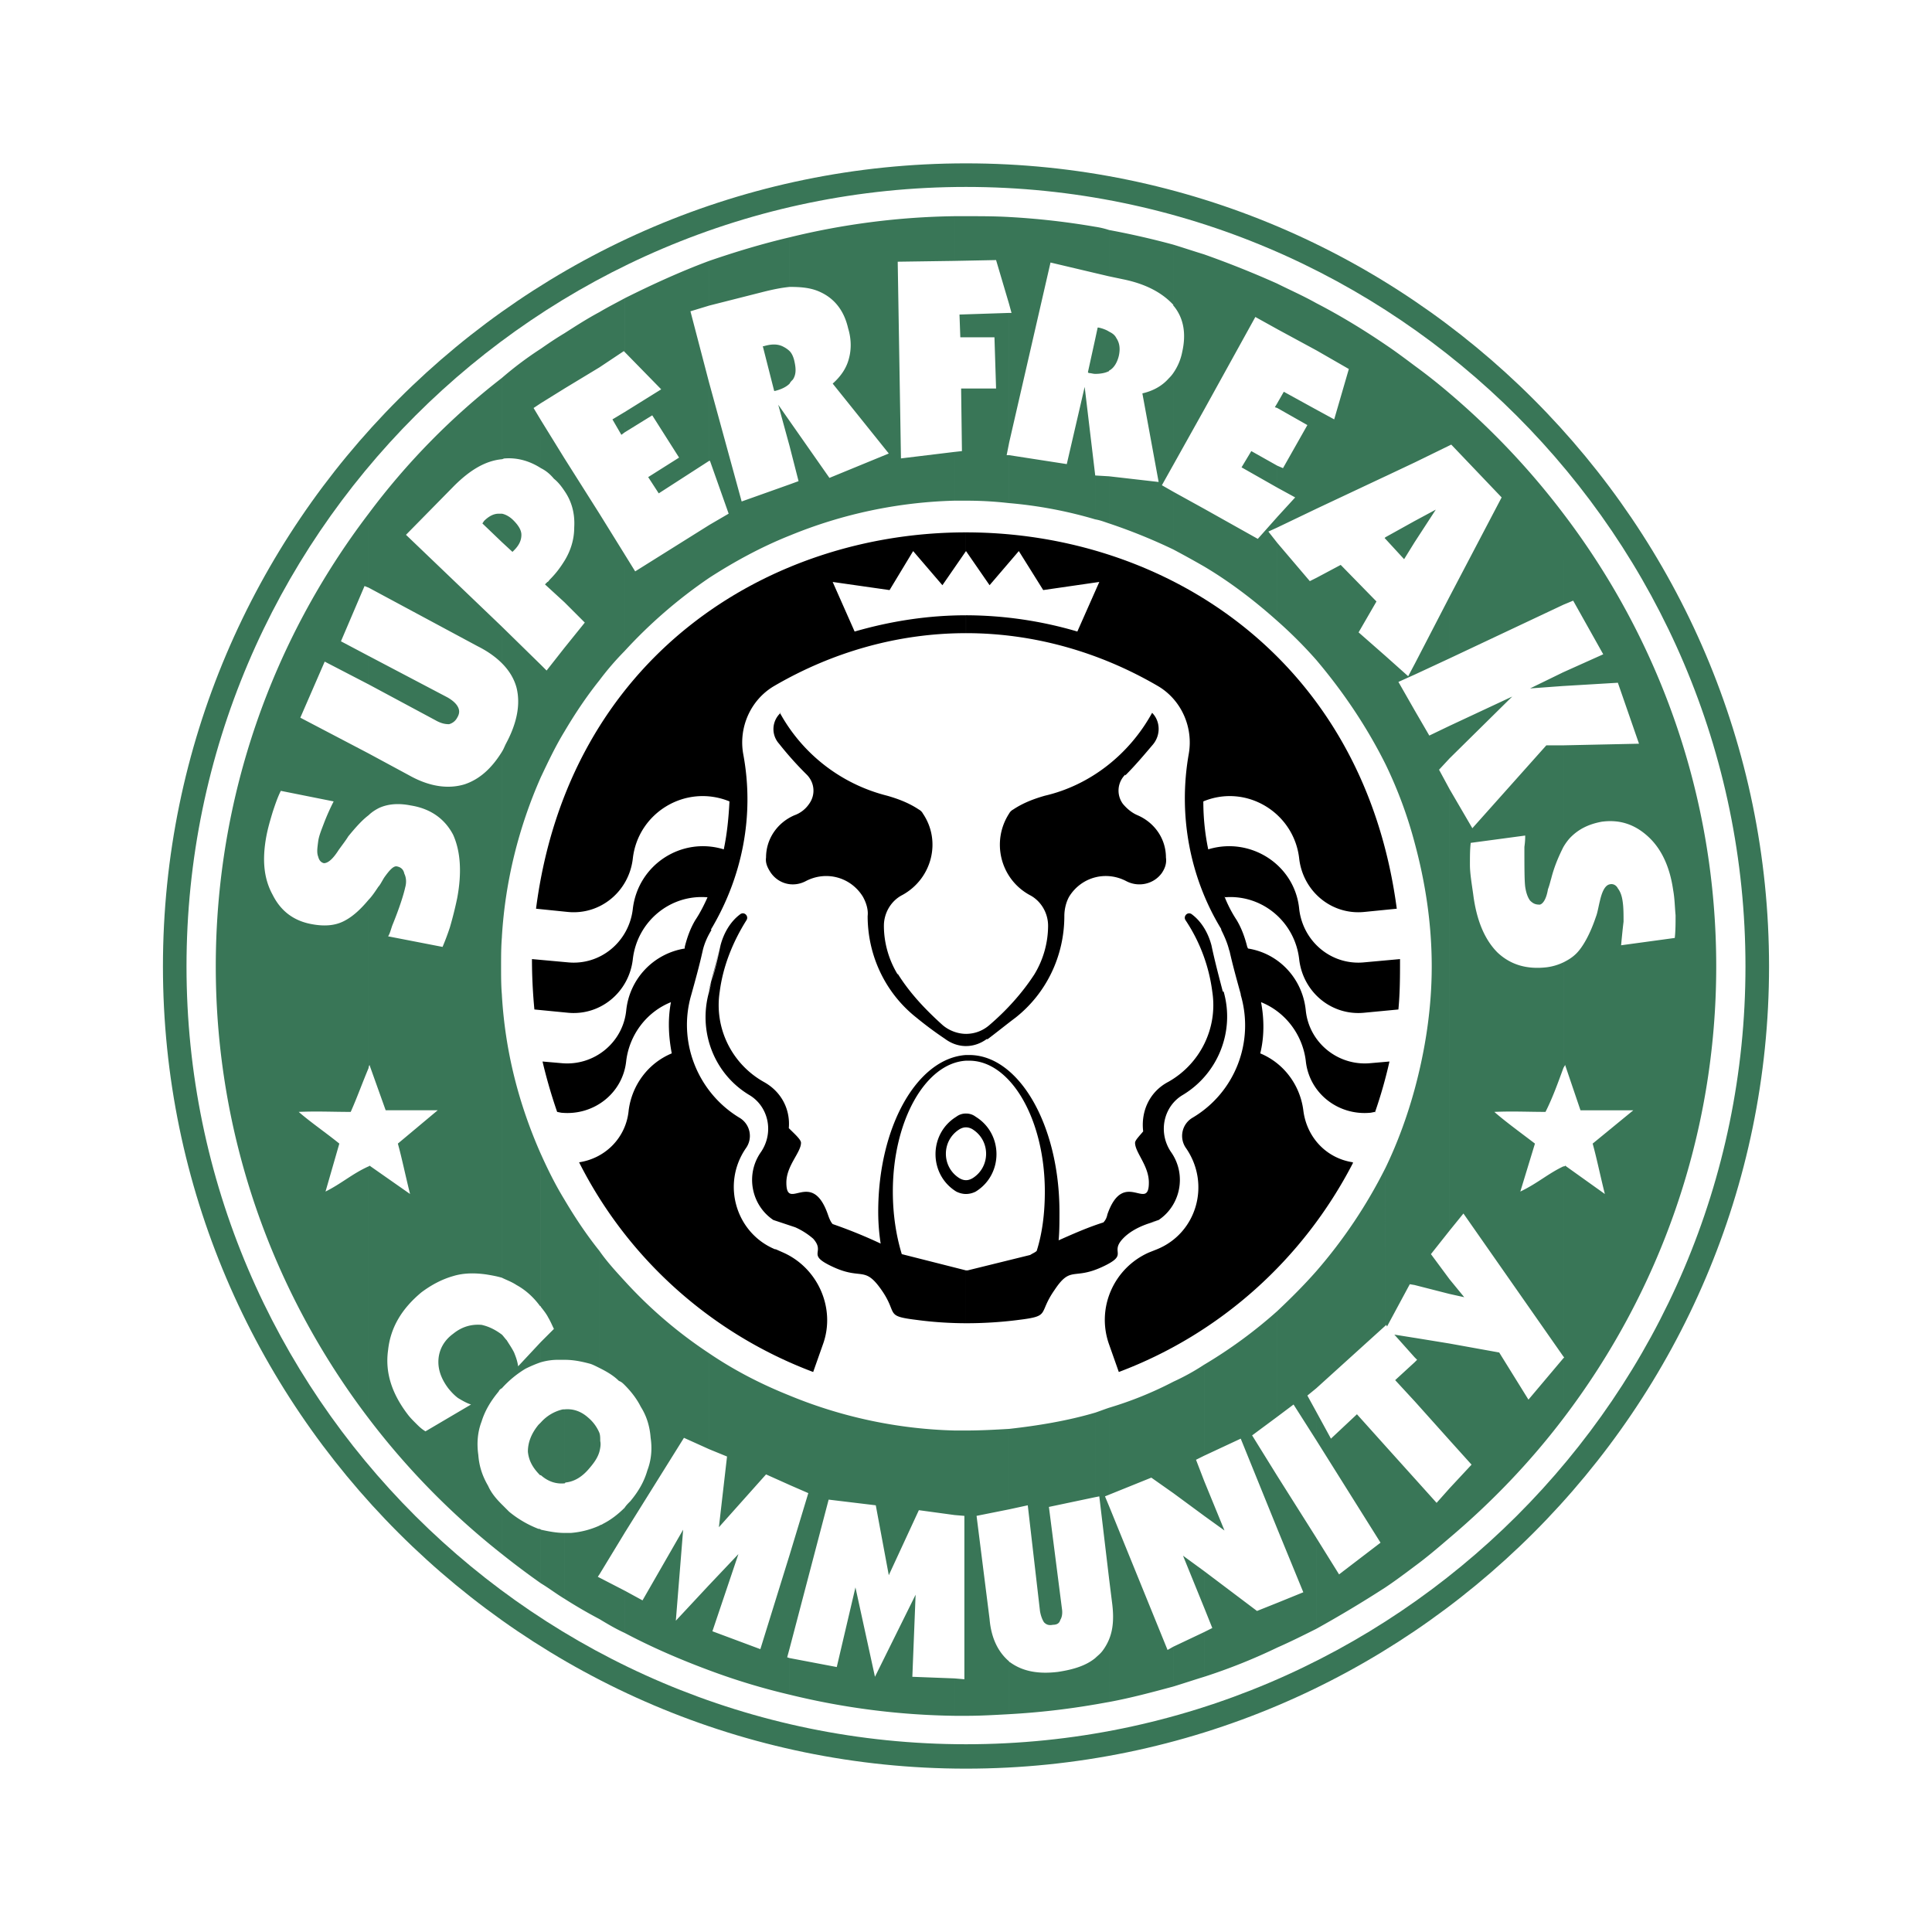 <svg xmlns="http://www.w3.org/2000/svg" width="2500" height="2500" viewBox="0 0 192.756 192.756"><g fill-rule="evenodd" clip-rule="evenodd"><path fill="#fff" d="M0 0h192.756v192.756H0V0z"/><path d="M96.378 103.149c.891 0 1.704-.324 2.352-.892 1.703-1.46 3.244-3.163 4.459-5.028a9.386 9.386 0 0 0 1.379-4.865c0-1.298-.73-2.514-1.865-3.082-2.92-1.622-3.811-5.352-2.027-8.109a.978.978 0 0 1 .406-.405c.973-.649 2.027-1.054 3.162-1.379 4.541-1.054 8.434-4.136 10.703-8.271.811.811.893 2.189.082 3.163-.893 1.054-1.783 2.108-2.758 3.082v-.083a2.232 2.232 0 0 0-.242 2.92c.406.487.893.892 1.459 1.135 1.703.729 2.838 2.352 2.838 4.216.082.568-.08 1.055-.404 1.541-.812 1.136-2.352 1.46-3.568.811-2.027-1.054-4.459-.406-5.676 1.541-.324.568-.488 1.298-.488 1.946 0 3.974-1.783 7.704-4.865 10.137-.973.73-1.865 1.46-2.838 2.189v-.081c-.648.486-1.379.73-2.108.73v-1.216h-.001zm0 28.87h.162c1.297 0 3.163-.081 5.028-.324 3.324-.405 1.945-.568 3.648-3 1.621-2.434 1.865-.974 4.703-2.271 2.838-1.3.73-1.38 2.109-2.839 1.297-1.379 3.568-1.784 3.568-1.784l-.811.162c.322-.082.566-.162.811-.243 2.189-1.46 2.838-4.54 1.217-6.812-1.297-1.947-.73-4.542 1.215-5.677 3.488-2.108 5.191-6.326 4.055-10.299h-.082c-.404-1.541-.811-3.082-1.135-4.622-.322-1.217-.973-2.352-1.945-3.082-.406-.324-.893.162-.648.567a16.68 16.68 0 0 1 2.676 7.137c.568 3.649-1.217 7.217-4.379 9.001-1.865.974-2.758 2.919-2.514 4.947-.406.485-.811.892-.811 1.135 0 .973 1.377 2.271 1.377 3.974 0 3-2.514-1.46-4.135 3.163-.08.405-.244.648-.404.811-1.543.486-3.002 1.135-4.463 1.784.082-.892.082-1.866.082-2.839 0-8.676-4.055-15.65-9.001-15.65h-.323v.567h.323c4.138 0 7.542 5.839 7.542 13.057 0 2.107-.244 4.136-.811 5.92-.162.161-.406.242-.648.405l-6.245 1.54h-.162v5.272h.001zm0-12.894v-1.378c.242 0 .486-.083.729-.244 1.703-1.135 1.703-3.648 0-4.784a1.31 1.31 0 0 0-.729-.244v-1.378c.323 0 .649.08.973.324 2.756 1.703 2.756 5.759 0 7.461a2.16 2.16 0 0 1-.973.243zm0-55.955c6.731 0 13.299 1.865 19.139 5.271 2.352 1.378 3.566 4.136 3.08 6.812-1.055 6.001.08 12.245 3.244 17.436v.081c.324.649.648 1.379.811 2.108v-.081c.324 1.459.73 2.919 1.135 4.379v.081c1.379 4.703-.566 9.731-4.783 12.245a2.103 2.103 0 0 0-.65 3.082c2.434 3.567 1.055 8.434-2.918 10.056l-.812.323c-3.486 1.541-5.27 5.515-3.973 9.165l.973 2.756c10.137-3.811 18.408-11.271 23.355-20.841v-.08c-2.676-.406-4.621-2.515-4.947-5.19-.324-2.515-1.945-4.704-4.297-5.677.404-1.622.404-3.405.08-5.109 2.434.974 4.137 3.244 4.461 5.839.324 3.244 3.244 5.515 6.486 5.19l.406-.081v.081a46.57 46.57 0 0 0 1.459-5.109l-1.865.162c-3.242.325-6.162-2.026-6.486-5.271-.324-3.163-2.676-5.677-5.758-6.163l-.08-.162c-.244-.973-.568-1.865-1.055-2.677a12.785 12.785 0 0 1-1.217-2.352v.081c3.729-.324 7.055 2.433 7.461 6.244.404 3.243 3.242 5.596 6.486 5.271l3.406-.324c.162-1.704.162-3.325.162-5.028l-3.568.325c-3.244.324-6.082-2.028-6.486-5.271-.406-4.46-4.867-7.298-9.082-6.001a23.383 23.383 0 0 1-.488-4.785c4.299-1.784 9.084 1.135 9.57 5.758.404 3.244 3.242 5.595 6.486 5.271l3.244-.323c-3.326-25.058-23.193-37.547-42.979-37.547v1.865l2.352 3.406 2.918-3.406 2.434 3.892 5.596-.811-2.191 4.947a39.587 39.587 0 0 0-11.108-1.622v1.784h-.001zM92.08 81.173c1.865 2.758.892 6.487-2.027 8.109-1.137.568-1.866 1.784-1.866 3.082 0 1.703.487 3.405 1.378 4.865v-.081c1.216 1.946 2.757 3.568 4.461 5.109.647.567 1.54.892 2.352.892v1.217c-.73 0-1.46-.244-2.109-.73a36.524 36.524 0 0 1-2.838-2.108c-3.081-2.433-4.866-6.163-4.866-10.137.081-.648-.162-1.378-.486-1.946-1.216-1.946-3.65-2.595-5.676-1.541-1.217.649-2.676.325-3.487-.811-.324-.486-.568-.973-.487-1.541 0-1.865 1.135-3.487 2.839-4.216a2.978 2.978 0 0 0 1.459-1.135c.649-.892.567-2.108-.243-2.92a33.715 33.715 0 0 1-2.757-3.081 2.181 2.181 0 0 1 .163-3.082h-.081a16.91 16.91 0 0 0 10.704 8.271c1.135.325 2.19.73 3.162 1.379a.97.97 0 0 1 .405.405zm4.298-28.058c-19.787 0-39.656 12.489-42.898 37.547l3.163.323c3.243.324 6.082-2.027 6.487-5.271.487-4.623 5.271-7.542 9.649-5.758-.081 1.622-.242 3.245-.568 4.785-4.217-1.297-8.594 1.541-9.082 6.001-.406 3.244-3.244 5.596-6.487 5.271l-3.568-.325c0 1.622.08 3.324.243 5.028l3.325.324c3.243.324 6.082-2.028 6.487-5.271.405-3.811 3.729-6.568 7.46-6.244-.324.729-.729 1.541-1.216 2.271-.486.812-.811 1.704-1.054 2.677v.162a6.973 6.973 0 0 0-5.839 6.163c-.324 3.244-3.243 5.596-6.487 5.271l-1.865-.162a51.675 51.675 0 0 0 1.459 5.028l.406.081c3.244.324 6.163-1.946 6.487-5.19.325-2.595 2.028-4.865 4.46-5.839-.324 1.704-.243 3.406.081 5.109-2.351.973-3.973 3.162-4.298 5.677-.244 2.676-2.271 4.784-4.947 5.19 4.865 9.649 13.219 17.11 23.355 20.921l.973-2.756c1.297-3.569-.487-7.624-3.975-9.165l-.729-.323h-.08c-3.894-1.622-5.352-6.488-2.92-10.056a2.102 2.102 0 0 0-.648-3.082c-4.137-2.514-6.164-7.542-4.785-12.245.405-1.46.811-2.919 1.135-4.379.162-.729.486-1.459.892-2.108h-.082c3.162-5.271 4.379-11.434 3.244-17.516-.487-2.676.73-5.433 3.082-6.812 5.838-3.406 12.407-5.271 19.138-5.271v-1.784c-3.731 0-7.462.567-11.11 1.622l-2.19-4.947 5.676.811 2.352-3.892 2.92 3.406 2.352-3.406v-1.866h.002zm0 52.143c-4.866.324-8.758 7.136-8.758 15.65 0 1.055.08 2.109.243 3.163a48.883 48.883 0 0 0-4.785-1.945c-.163-.163-.325-.488-.486-.974-1.622-4.623-4.136-.163-4.136-3.163 0-1.702 1.46-3.001 1.46-3.974 0-.324-.649-.892-1.217-1.459.162-1.866-.73-3.649-2.514-4.623-3.162-1.784-4.946-5.352-4.378-9.001.324-2.514 1.296-4.947 2.676-7.137.243-.405-.243-.892-.649-.567-.973.73-1.623 1.865-1.946 3.082l-1.217 4.702c.486-1.54.893-3.081 1.217-4.702l-1.136 4.622c-1.136 3.973.487 8.19 3.974 10.299 1.947 1.135 2.514 3.729 1.216 5.677-1.621 2.271-.972 5.352 1.216 6.812l2.189.729a7.206 7.206 0 0 1 1.785 1.136c1.296 1.459-.812 1.539 2.027 2.839 2.837 1.297 3.082-.163 4.785 2.271 1.703 2.432.243 2.595 3.568 3 1.784.243 3.568.324 4.866.324v-5.271l-6.407-1.623c-.567-1.863-.892-3.972-.892-6.242 0-7.056 3.244-12.813 7.299-13.057v-.568zm0 5.839v1.378c-.244 0-.487.082-.73.244-1.703 1.136-1.703 3.649 0 4.784.243.161.486.244.73.244v1.378c-.326 0-.649-.081-.974-.243-2.757-1.702-2.757-5.758 0-7.461.325-.244.649-.324.974-.324z"/><path d="M96.378 16.298v2.352c42.817 0 77.768 34.951 77.768 77.769 0 42.736-34.951 77.605-77.768 77.605v2.434c44.116 0 80.12-36.006 80.12-80.039 0-44.115-36.004-80.121-80.12-80.121zm0 0c-44.115 0-80.121 36.005-80.121 80.121 0 44.033 36.006 80.039 80.121 80.039v-2.434c-42.817 0-77.77-34.869-77.77-77.605 0-42.817 34.952-77.769 77.77-77.769v-2.352z" fill="#397657"/><path d="M155.982 141.507c9.568-12.57 15.246-28.221 15.246-45.088 0-16.949-5.678-32.6-15.246-45.169v9.082l.973-.405 3 5.352-3.973 1.784v1.379l5.432-.324 2.109 6.082-7.541.162v10.137c.242-.405.486-.73.729-.974.811-.811 1.785-1.297 3.082-1.54 1.783-.244 3.324.243 4.703 1.54 1.297 1.217 2.109 3 2.434 5.271.162.892.162 1.703.242 2.513 0 .812 0 1.542-.08 2.271l-5.354.73c.082-.893.164-1.703.244-2.352 0-.73 0-1.378-.08-1.946-.082-.649-.244-1.054-.488-1.378-.162-.325-.486-.487-.811-.405-.404.081-.73.567-.973 1.622-.162.649-.244 1.216-.406 1.622-.568 1.703-1.297 3.001-1.945 3.649-.406.405-.811.648-1.297.893v10.542c.08-.162.162-.243.162-.325l1.541 4.542h5.27l-4.055 3.324c.406 1.46.73 3.083 1.217 5.028l-3.973-2.838c0 .081-.082.081-.162.081v18.976l.08.081-.08.081v6zm-11.355 11.921c4.219-3.569 8.029-7.542 11.355-11.921v-6.001l-3.488 4.136-2.918-4.703-4.949-.893v9.65l2.191 2.432-2.191 2.354v4.946zM155.982 51.25a75.72 75.72 0 0 0-11.355-12.002v5.19l.164-.081 5.027 5.271-5.191 9.893v6.164l11.355-5.353V51.25zm0 15.812v1.379l-3.326.243 3.326-1.622zm0 7.299v10.137c-.406.811-.893 1.865-1.219 3.162-.08.244-.162.649-.322 1.055-.162.973-.488 1.46-.811 1.54-.406 0-.65-.08-.975-.405-.244-.325-.404-.811-.486-1.379-.08-.648-.08-2.027-.08-3.973.08-.567.08-.893.08-1.135l-5.434.73c-.08.648-.08 1.378-.08 2.189 0 .811.162 1.784.324 2.919.324 2.595 1.135 4.542 2.434 5.839 1.297 1.216 2.918 1.703 4.945 1.46a5.432 5.432 0 0 0 1.623-.486v10.542c-.568 1.541-1.055 2.919-1.785 4.379-1.703 0-3.324-.082-5.109 0 1.217 1.055 2.678 2.107 4.055 3.162l-1.459 4.785c1.703-.811 2.758-1.785 4.299-2.514v18.976l-9.975-14.272-1.381 1.702V78.74l2.271 3.893 7.381-8.271h1.704v-.001zm-11.355 54.738l1.461.324-1.461-1.783v1.459zm0-53.44l6.246-6.163-6.246 2.919v3.244zm-3.486 80.606c1.217-.892 2.354-1.864 3.486-2.837v-4.946l-1.297 1.459-2.189-2.434v8.758zm3.486-117.017a57.268 57.268 0 0 0-3.486-2.757v9.65l3.486-1.703v-5.19zm0 20.273v6.164l-3.486 1.621v-1.054l3.486-6.731zm0 12.894v3.244l-1.053 1.136 1.053 1.946v44.033l-1.863 2.351 1.863 2.516v1.459l-3.486-.891v-19.544c1.055-3.893 1.703-8.028 1.703-12.245 0-4.298-.648-8.434-1.703-12.326v-13.22l1.461 2.514 2.025-.973zm0 61.631v9.65l-3.486-3.893v-3.893l.244-.243-.244-.243v-1.947l3.486.569zm-3.486-79.958V51.98l2.109-1.135-2.109 3.243zm-2.918 104.286c.973-.648 1.945-1.379 2.918-2.109v-8.758l-2.918-3.242v14.109zm2.918-121.883c-.973-.729-1.945-1.459-2.918-2.108V47.52l2.918-1.379v-9.65zm0 15.488v2.108l-1.053 1.703-1.865-2.027v-.162l2.918-1.622zm0 14.272v1.054l-1.621.73 1.621 2.838v13.219a43.396 43.396 0 0 0-2.918-7.867V65.441l2.271 2.027.647-1.217zm0 42.413v19.544l-.486-.082-2.271 4.217-.08-.162-.08.082V116.53c1.215-2.514 2.188-5.19 2.917-7.866zm0 24.814v1.947l-2.027-2.271 2.027.324zm0 2.433v3.893l-1.945-2.108 1.945-1.785zm-9.813 26.598a119.685 119.685 0 0 0 6.895-4.135v-14.109l-2.84-3.164-2.594 2.433-1.461-2.676v2.839l6.408 10.217-4.137 3.164-2.271-3.649v9.08zm6.895-128.127c-2.271-1.541-4.543-2.919-6.895-4.136v4.703l3.246 1.866-1.461 5.027-1.785-.973v9.893l6.895-3.244V34.382zm0 19.22v.162l-.08-.081.08-.081zm0 11.839v10.785c-1.865-3.73-4.217-7.217-6.895-10.379v-8.19l2.434-1.297 3.568 3.649-1.783 3.082 2.676 2.35zm0 51.088v15.733l-6.895 6.244v-11.679a49.567 49.567 0 0 0 6.895-10.298zm-10.785 47.846c1.297-.568 2.594-1.217 3.891-1.866v-9.081l-3.891-6.163v5.271l2.594 6.325-2.594 1.055v4.459zm3.89-134.128c-1.297-.73-2.594-1.297-3.891-1.946v4.541l3.891 2.108v-4.703zm0 10.623v9.893l-3.891 1.865v-1.054l1.783-1.946-1.783-.974v-2.189l.568.243 2.432-4.298-3-1.703v-.486l.648-1.135 3.243 1.784zm0 16.786v8.19a44.121 44.121 0 0 0-3.891-3.893v-7.785l3.244 3.812.647-.324zm0 69.172v11.679l-.891.729.891 1.622v2.839l-2.27-3.568-1.621 1.217v-10.542c1.377-1.299 2.676-2.596 3.891-3.976zm-11.189 40.466a57.246 57.246 0 0 0 7.299-2.919v-4.46l-2.027.811-5.271-3.974v3.649l.811 2.026-.811.406v4.461h-.001zM127.438 28.3a98.2 98.2 0 0 0-7.299-2.919V40.87l5.107-9.245 2.191 1.216V28.3h.001zm0 11.921v.486l-.244-.081.244-.405zm0 6.244v2.189l-3.568-2.027.973-1.622 2.595 1.46zm0 5.109v1.054l-.893.406.893 1.135v7.785c-2.271-2.027-4.705-3.893-7.299-5.433v-5.758l5.352 3 1.947-2.189zm0 79.229v10.542l-2.514 1.864 2.514 4.056v5.271l-3.65-9.002-3.648 1.703v-9.083a47.081 47.081 0 0 0 7.298-5.351zm-7.299 20.434l2.027 1.46-2.027-4.946v3.486zm-3.082 17.03c1.055-.324 2.027-.648 3.082-.973v-4.46l-3.082 1.46v3.973zm3.082-142.886c-1.055-.324-2.027-.648-3.082-.973v6c0 .081 0 .081.082.163.973 1.216 1.215 2.757.811 4.541a5.508 5.508 0 0 1-.893 2.109v9.164l3.082-5.515V25.381zm0 25.382v5.758a101.948 101.948 0 0 0-3.082-1.703v-5.757l3.082 1.702zm0 85.39v9.083l-.812.405.812 2.109v3.486l-3.082-2.27v-11.11a22.654 22.654 0 0 0 3.082-1.703zm0 20.599v3.649l-2.109-5.189 2.109 1.54zm-9.489 13.056c2.189-.405 4.297-.973 6.406-1.541v-3.973l-.568.324-5.838-14.354v7.217l.324 2.596c.162 1.378.08 2.514-.324 3.487v6.244zm6.407-145.4a81.465 81.465 0 0 0-6.406-1.46v4.622l1.541.324c2.271.487 3.811 1.378 4.865 2.514v-6zm0 12.813v9.164l-1.135 2.027 1.135.649v5.757a55.72 55.72 0 0 0-6.406-2.595V47.52l4.947.567-1.623-8.839c1.055-.243 1.947-.73 2.596-1.459.161-.163.324-.326.486-.568zm0 100.636v11.11l-2.189-1.542-4.217 1.703v-8.677a36.384 36.384 0 0 0 6.406-2.594zM110.65 36.978v-3.893c.324.162.568.324.73.648.324.487.404 1.054.242 1.784-.161.649-.485 1.216-.972 1.461zm-1.379 133.073c.486-.081.893-.161 1.379-.243v-6.243a5.212 5.212 0 0 1-.648 1.135c-.244.324-.486.487-.73.729v4.622h-.001zm1.379-147.103a8.393 8.393 0 0 0-1.379-.324v4.622l1.379.324v-4.622zm0 10.137v3.893s0 .081-.08.081c-.326.162-.812.243-1.299.243v-3.487l.244-1.135h.08c.407.081.813.243 1.055.405zm0 14.435v4.703c-.486-.162-.893-.324-1.379-.405v-4.379l1.379.081zm0 92.932v8.677l-.406.163.406.973v7.217l-.973-8.189-.406.08v-8.433c.487-.164.893-.326 1.379-.488zm-9.974 30.572a74.94 74.94 0 0 0 8.596-.974v-4.623c-.893.731-2.107 1.136-3.73 1.38-2.027.243-3.566-.082-4.783-.974 0 0-.082 0-.082-.08v5.271h-.001zm8.595-148.4a74.94 74.94 0 0 0-8.596-.973v8.676l.244.892h-.244v12.975l4.135-18.002 4.461 1.054v-4.622zm0 11.19v3.487c-.242 0-.404-.081-.648-.081l-.082-.081.73-3.325zm0 13.624v4.379a43.448 43.448 0 0 0-8.596-1.622v-4.784l5.758.892 1.785-7.704 1.053 8.839zm0 93.501v8.433l-4.621.974 1.297 10.137c.08.485 0 .892-.162 1.135-.082.324-.324.487-.73.487-.404.08-.648 0-.891-.244-.164-.243-.326-.648-.406-1.135l-1.217-10.542-1.865.405v-8.028c2.92-.326 5.84-.811 8.595-1.622zM96.378 21.569h-1.135v4.46l4.135-.082 1.297 4.379V21.65c-1.458-.081-2.837-.081-4.297-.081zm-1.134 149.618h1.135c1.459 0 2.838-.082 4.297-.162v-5.271c-1.055-.894-1.783-2.271-1.945-4.218l-1.299-10.299 3.244-.648v-8.028c-1.379.081-2.838.161-4.297.161h-1.135v8.435l.972.081v16.301l-.972-.083v3.731zm5.432-139.967v12.975l-.242 1.217h.242v4.784a37.163 37.163 0 0 0-4.297-.243h-1.135v-4.866l.729-.081-.082-6.244h3.488l-.162-5.109h-3.406l-.082-2.271 4.947-.162zm-5.432-9.651a73.293 73.293 0 0 0-16.463 2.109v4.947c1.136 0 2.109.081 3 .486 1.459.648 2.433 1.865 2.838 3.649.325 1.054.325 2.108.081 3-.243.972-.81 1.784-1.622 2.513l5.596 6.974-5.921 2.433-3.974-5.677v2.514l.893 3.487-.892.326v5.109a46.337 46.337 0 0 1 16.463-3.487v-4.866l-5.354.649-.324-19.624 5.678-.082v-4.46h.001zM78.78 169.078a73.243 73.243 0 0 0 16.463 2.108v-3.731l-4.218-.161.325-8.189-4.055 8.189-1.947-8.92-1.864 7.947-4.705-.894v3.651h.001zm16.464-26.356v8.435l-3.569-.486-3 6.487-1.298-6.974-4.703-.567-3.894 14.84v-9.326l1.865-6.162-1.865-.812v-8.921a46.272 46.272 0 0 0 16.464 3.486zM78.78 38.274v-3.243c.244.243.406.648.487 1.054.162.73.162 1.297-.162 1.784-.162.162-.243.244-.325.405zm0-14.596c-2.756.649-5.433 1.459-8.028 2.352v4.46l5.433-1.378c.973-.243 1.784-.405 2.595-.486v-4.948zm-8.028 142.968a65.93 65.93 0 0 0 8.028 2.432v-3.65l-.242-.079.242-.893v-9.326l-2.919 9.406-4.784-1.784 2.595-7.702-2.919 3.081v8.515h-.001zM78.78 35.031v3.243c-.324.325-.811.568-1.458.73h-.082l-1.135-4.46h.081c.811-.243 1.46-.243 2.028.081.161.082.405.244.566.406zm0 6.974v2.514l-1.134-4.136 1.134 1.622zm0 6.325l-4.785 1.703-3.243-11.84v7.785h.081l1.865 5.271-1.946 1.135v5.271c2.514-1.622 5.19-3.082 8.028-4.217V48.33zm0 90.905v8.921l-2.352-1.055-4.704 5.271.812-7.055-1.785-.73v-9.568c2.515 1.704 5.191 3.082 8.029 4.216zM70.752 26.03c-2.838 1.054-5.677 2.352-8.434 3.73v5.352l3.65 3.731-3.65 2.271v2.027l2.757-1.703 2.677 4.216-3.082 1.947 1.053 1.622 5.028-3.244v-7.785l-1.865-7.136 1.865-.567V26.03h.001zm-8.433 136.885c2.757 1.46 5.595 2.676 8.434 3.731v-8.516l-3.325 3.568.73-9.083-4.054 7.055-1.784-.973v4.218h-.001zm8.433-110.53v5.271a48.355 48.355 0 0 0-8.434 7.298v-9.649l1.054 1.702 7.38-4.622zm0 82.634v9.568l-2.514-1.135-5.92 9.488v-2.514c.162-.243.324-.406.568-.649.811-.973 1.378-1.945 1.703-3.08.406-1.056.486-2.191.325-3.245-.081-1.135-.406-2.189-.974-3.08-.405-.812-.973-1.541-1.621-2.19v-10.381a44.62 44.62 0 0 0 8.433 7.218zM62.319 29.76c-.892.487-1.703.893-2.514 1.379v5.514l2.433-1.622.082.081V29.76h-.001zm-2.514 131.776c.811.487 1.623.973 2.514 1.379v-4.217l-2.514-1.297v4.135zm2.514-120.423v2.027l-.324.244-.892-1.541 1.216-.73zm0 14.192v9.649a28.306 28.306 0 0 0-2.514 2.919V51.25l2.514 4.055zm0 72.496v10.381c-.163-.161-.324-.324-.567-.405-.568-.568-1.298-.974-1.947-1.297v-11.678c.73 1.053 1.622 2.026 2.514 2.999zm0 22.626v2.514l-2.514 4.137v-4.866c.081-.081.243-.081.325-.163.81-.405 1.54-.974 2.189-1.622zm-2.514-5.597v-1.864c.081.243.081.486.081.811.081.325 0 .729-.081 1.053zm0-113.691c-1.216.649-2.352 1.379-3.487 2.108v5.515l3.487-2.109v-5.514zm-3.487 128.37a48.61 48.61 0 0 0 3.487 2.027v-4.135l-.162-.083.162-.241v-4.866a8.626 8.626 0 0 1-2.837.729h-.649v6.569h-.001zM59.805 51.25v16.624c-1.298 1.623-2.432 3.325-3.487 5.109V64.63l2.027-2.514-2.027-2.027v-4.136c.649-1.054.972-2.189.972-3.325.083-1.378-.242-2.595-.972-3.649v-3.244l3.487 5.515zm0 73.552v11.678c-.325-.163-.649-.326-.892-.406-.892-.243-1.702-.405-2.595-.405v-15.976c1.055 1.784 2.189 3.486 3.487 5.109zm0 18.164v1.864c-.162.567-.486 1.056-.972 1.623-.73.892-1.542 1.379-2.433 1.459 0 .082-.082.082-.082.082v-7.38c.811-.081 1.623.162 2.352.812a3.99 3.99 0 0 1 1.135 1.54zM56.318 33.247c-.812.486-1.541.973-2.352 1.541v5.434l2.352-1.459v-5.516zm-2.352 124.722c.811.486 1.54 1.054 2.352 1.54v-6.568c-.812 0-1.621-.162-2.352-.324v5.352zm2.352-112.234v3.244c-.324-.487-.648-.892-1.054-1.217-.405-.486-.812-.81-1.298-1.054v-4.784l2.352 3.811zm0 10.218v4.136l-1.946-1.784.244-.244c.081 0 .161-.162.243-.243.647-.649 1.053-1.216 1.459-1.865zm0 8.677v8.353c-.892 1.46-1.621 3.001-2.352 4.542V66.333l.568.567 1.784-2.27zm0 55.062v15.976h-.648a6.18 6.18 0 0 0-1.703.243v-2.027l1.298-1.298c-.163-.323-.326-.729-.567-1.136-.163-.324-.407-.647-.73-1.054v-15.245c.729 1.622 1.458 3.082 2.35 4.541zm0 20.922v7.38c-.812.08-1.621-.162-2.352-.811v-5.272a4.165 4.165 0 0 1 2.189-1.297h.163zM53.966 34.788a34.84 34.84 0 0 0-3.893 2.919v8.109c.082 0 .162-.081.325-.081 1.216-.082 2.432.243 3.568.973v-4.784l-.73-1.217.73-.486v-5.433zM50.074 155.05a81.866 81.866 0 0 0 3.893 2.919v-5.353c-.081-.081-.163-.081-.244-.081a10.613 10.613 0 0 1-2.919-1.703l-.729-.729v4.947h-.001zm3.892-88.717v11.191c-2.189 4.947-3.568 10.38-3.893 15.976V75.01c.162-.244.243-.487.405-.811 1.136-2.108 1.459-3.974 1.055-5.596-.243-.892-.73-1.703-1.46-2.433v-3.649l3.893 3.812zm0 48.818v15.245s0-.081-.081-.081c-.649-.893-1.46-1.621-2.352-2.107-.488-.324-.974-.487-1.46-.73V99.257c.325 5.677 1.704 10.947 3.893 15.894zm0 18.733v2.027c-.486.162-1.054.405-1.541.649a10.328 10.328 0 0 0-2.352 1.946v-5.353c.162.161.325.405.486.567.243.406.486.729.73 1.217.162.405.324.811.406 1.378l2.271-2.431zm0 8.027v5.272h-.081c-.73-.73-1.135-1.461-1.217-2.354 0-.892.325-1.783 1.054-2.676.082-.079.163-.16.244-.242zm-3.892-87.823V51.25c.405.081.811.324 1.135.649.487.486.811.973.811 1.459 0 .567-.243 1.054-.729 1.541l-.163.162-1.054-.973zm0-16.381A70.188 70.188 0 0 0 36.775 51.25v7.379l10.866 5.839c.973.486 1.784 1.054 2.433 1.703v-3.649l-9.569-9.163 4.785-4.866c1.541-1.54 3.081-2.514 4.784-2.676v-8.11zm-13.299 103.8a75.137 75.137 0 0 0 13.299 13.543v-4.947c-.567-.568-1.055-1.135-1.378-1.865-.568-.973-.892-1.947-.975-3.082-.162-1.135-.08-2.271.325-3.324.324-1.055.892-2.027 1.703-3a.625.625 0 0 1 .324-.324v-5.353c-.648-.487-1.297-.812-2.027-.974-.973-.081-1.946.162-2.838.893-.892.648-1.378 1.54-1.459 2.513-.082.975.243 1.947.974 2.921.324.405.647.729.973.973.405.242.811.486 1.297.648l-4.542 2.676c-.405-.243-.649-.486-.973-.811-.324-.324-.568-.567-.812-.893-1.54-2.027-2.27-4.135-1.945-6.406.243-2.271 1.378-4.136 3.324-5.758.973-.729 2.027-1.297 3.163-1.621 1.055-.324 2.19-.324 3.325-.162.486.08.974.162 1.541.324V99.257c-.081-.892-.081-1.865-.081-2.838 0-.974 0-1.946.081-2.919V75.01c-1.055 1.703-2.27 2.757-3.73 3.244-1.622.486-3.487.243-5.514-.893l-4.055-2.189v6.164c.325-.325.729-.568 1.054-.73.893-.405 1.946-.487 3.162-.243 2.027.325 3.407 1.378 4.217 2.919.729 1.622.892 3.73.406 6.326a38.052 38.052 0 0 1-.73 2.919 24.986 24.986 0 0 1-.73 1.946l-5.432-1.055c.161-.243.243-.567.405-1.054.729-1.784 1.135-3.082 1.297-3.812.163-.568.081-1.055-.082-1.379-.081-.405-.323-.649-.729-.729-.325-.082-.73.324-1.298 1.135-.243.406-.405.73-.567.892-.325.487-.648.973-.973 1.298v16.787c0-.162.081-.243.081-.325l1.623 4.542h5.189l-3.973 3.324c.405 1.46.73 3.083 1.216 5.028l-4.054-2.838c0 .081-.081.081-.081.081v25.139h-.001zM50.074 51.25v2.838l-1.946-1.865.162-.243c.486-.487.974-.729 1.459-.729l.325-.001zM36.775 68.279v-2.838l7.866 4.136c.567.324.892.648 1.055.973.162.324.162.648-.082 1.054a1.29 1.29 0 0 1-.812.649c-.405 0-.811-.081-1.378-.405l-6.649-3.569zm0-17.029c-9.569 12.569-15.247 28.22-15.247 45.169 0 16.867 5.678 32.518 15.247 45.088v-25.139c-1.622.729-2.677 1.703-4.298 2.514l1.378-4.785c-1.298-1.055-2.838-2.107-4.054-3.162 1.784-.082 3.406 0 5.19 0 .648-1.46 1.136-2.838 1.784-4.379V89.769c-.812.973-1.542 1.622-2.271 2.027-.974.568-2.108.65-3.406.406-1.783-.324-3.081-1.297-3.892-2.919-.894-1.622-1.055-3.487-.649-5.758.162-.892.406-1.703.649-2.514.242-.729.486-1.459.811-2.108l5.271 1.054a22.955 22.955 0 0 0-.974 2.19c-.243.648-.486 1.216-.567 1.784-.082.648-.162 1.135 0 1.54.081.324.244.568.567.649.406 0 .893-.406 1.461-1.298.404-.567.729-.974.972-1.378.73-.892 1.38-1.622 2.028-2.108v-6.164l-6.812-3.568 2.433-5.595 4.379 2.271v-2.838l-2.758-1.459 2.353-5.515.405.162v-7.38z" fill="#397657"/></g></svg>